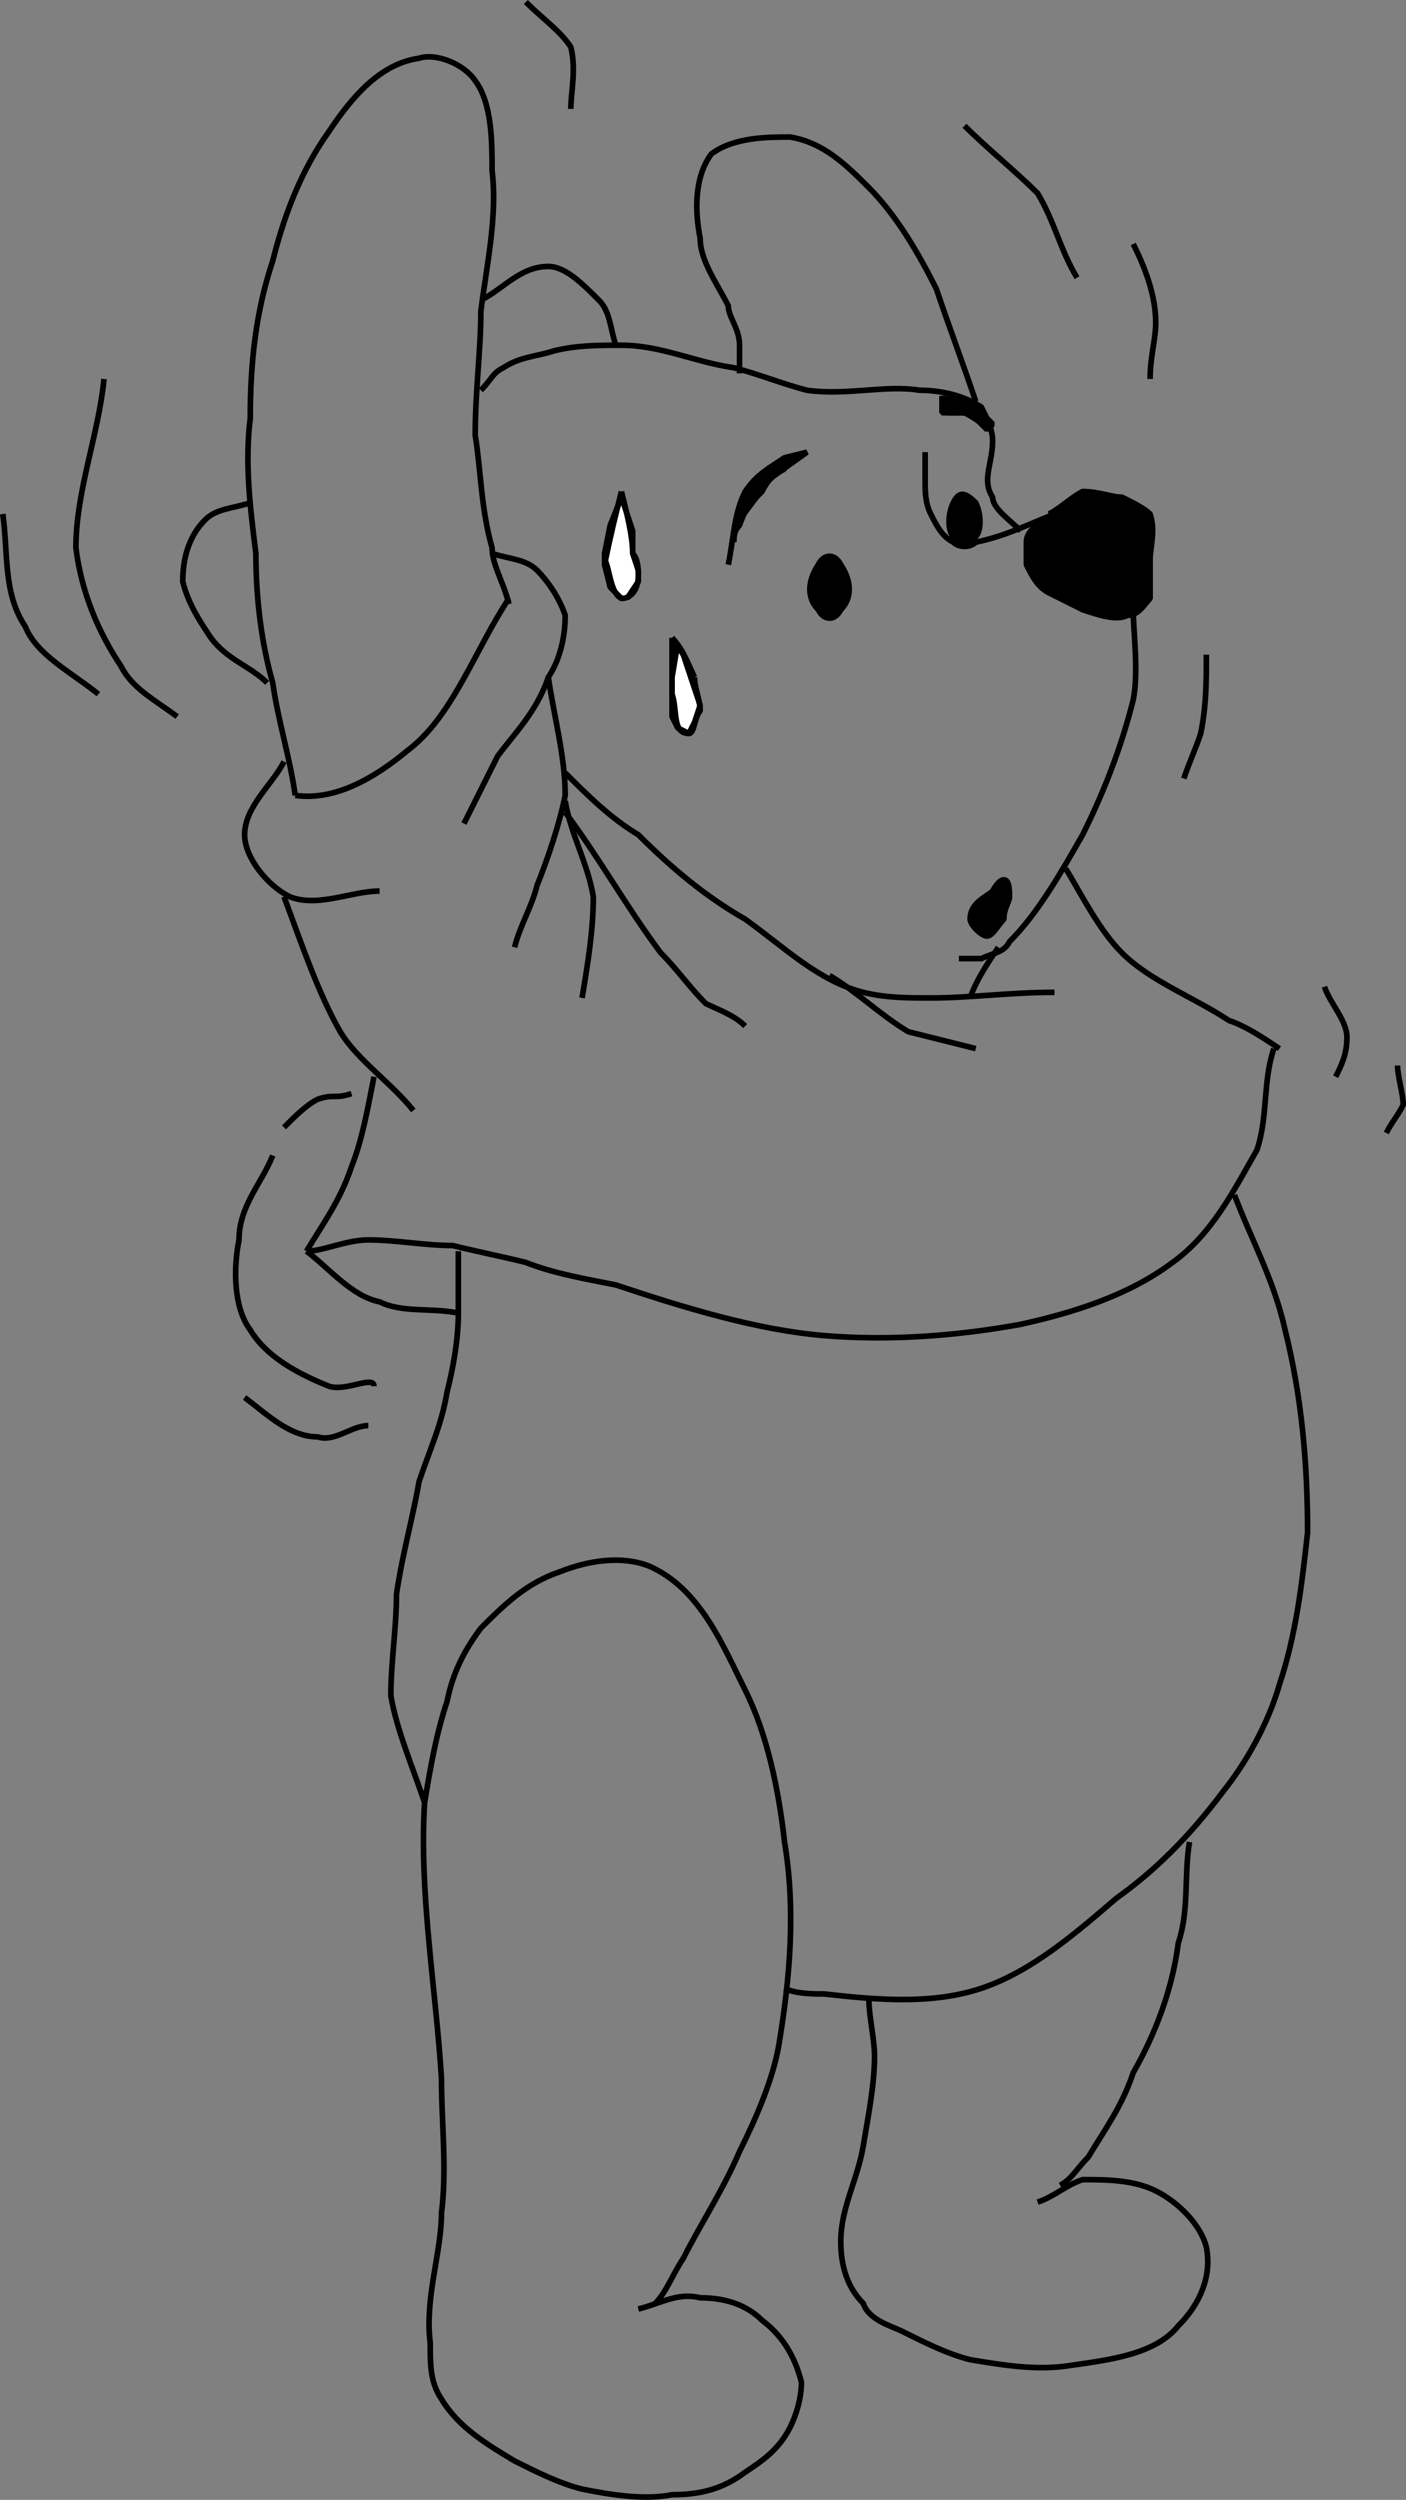 <svg width="249.995" height="444.271" version="1.2" xmlns="http://www.w3.org/2000/svg"><rect width="100%" height="100%" fill="#808080" stroke="none"/><g fill="none" stroke="#000" fill-rule="evenodd" stroke-linejoin="bevel" font-family="'Sans Serif'" font-size="12.5" font-weight="400"><path vector-effect="non-scaling-stroke" d="m120.495 114.354-1 6v7l1 2 2 1 1-2 1-3-1-3-1-3-1-3-2-3m-8-7 2-3v-2l-1-3v-4l-1-3-1-3-2 5-1 5v2l1 4 2 2" fill="#fff"/><path d="M173.495 71.354c-2-6-5-14-7-20-3-6-7-13-12-18-4-4-8-8-14-9-4 0-10 0-14 3-3 4-3 10-2 15 0 4 3 8 5 12 0 2 2 4 2 7v5m-46-13c4-2 7-6 12-6 3 0 6 3 9 6 2 2 2 5 3 8"/><path d="M181.495 94.354c-2-2-5-4-5-6-2-3 0-6 0-10 0-2-1-4-2-6-3-2-7-3-11-3-6-1-13 1-20 0-4-1-9-3-13-4-7-1-13-4-20-4-4 0-8 0-12 1-3 1-6 1-9 3-2 1-2 2-4 4"/><path vector-effect="non-scaling-stroke" d="M187.495 91.354c-5 2-9 4-14 5-1 1-3 1-4 0-2-1-3-3-4-5s-1-4-1-6v-5m12-4c-2-1-3-2-5-3h-4v-3m-38 30c1-5 1-9 3-13 2-3 4-4 7-6"/><path vector-effect="non-scaling-stroke" d="M141.495 81.354c-1 1-2 1-2 2-2 1-3 2-4 4-2 2-3 3-4 6-1 1-1 2-1 3"/><path vector-effect="non-scaling-stroke" d="M186.495 91.354c2-1 4-3 6-4 3 0 5 1 7 1 2 1 4 2 5 3 1 3 0 6 0 8v7c-1 1-2 3-4 3-2 1-5 0-8-1l-6-3c-2-1-3-3-4-5v-4c0-2 2-3 3-4" fill="#000"/><path vector-effect="non-scaling-stroke" d="M171.495 22.354c4 4 9 8 13 12 3 5 4 10 7 15m10-6c2 4 4 9 4 14 0 3-1 6-1 10m-97 32c1 2 1 6 3 7 2 0 3-2 3-4 0-1 0-3-1-4m0 0c0-3-1-7-2-11"/><path vector-effect="non-scaling-stroke" d="M110.495 87.354c-1 4-2 8-3 13m12 23c1 3 0 7 3 7 1 0 1-3 2-4 0-2-1-4-1-6"/><path vector-effect="non-scaling-stroke" d="M123.495 120.354c-1-2-2-5-4-7m0 0v11"/><path vector-effect="non-scaling-stroke" d="M149.495 108.354c-1 2-3 2-4 0-2-2-2-5 0-8 1-2 3-2 4 0 2 3 2 6 0 8m24-13c-2 2-3 2-4 0-1-1-1-4 0-6s2-2 4 0c1 2 1 5 0 6" fill="#000"/><path vector-effect="non-scaling-stroke" d="M18.495 67.354c-1 10-5 20-5 30 1 8 4 15 8 21 2 4 6 6 10 9m-31-36c1 7 0 14 4 20 2 5 8 8 13 12"/><path d="M44.495 89.354c-3 1-6 1-8 3-3 3-4 7-4 11 1 4 3 7 5 10 3 4 7 5 10 8"/><path d="M52.495 141.354c-1-7-3-13-4-20-2-7-3-15-3-23-1-8-2-16-1-24 0-10 1-19 4-28 2-8 5-16 10-23 4-6 9-12 16-13 3-1 8 1 10 4 3 4 3 11 3 16 1 8-1 17-2 25 0 7-1 14-1 22 1 6 1 13 3 20 0 3 2 6 3 10m3-107c3 3 6 5 8 8 1 4 0 8 0 11"/><path d="M90.495 106.354c-6 9-10 21-18 27-6 5-13 9-20 8"/><path d="m82.495 146.354 6-12c3-4 7-8 9-14 2-3 3-7 3-11-1-3-3-6-5-8s-5-2-8-3m-37 37c-2 4-7 8-7 13 0 4 4 9 8 11 5 2 11-1 16-1"/><path d="M97.495 120.354c1 7 3 14 3 21-1 5-3 11-5 16-1 4-3 7-4 11m9-26c1 6 4 11 5 17 0 6-1 12-2 18"/><path d="M100.495 144.354c6 8 11 17 17 25 3 3 5 6 8 9 2 1 5 2 7 4m69-74c0 4 1 11 0 16-2 8-5 16-9 24-4 7-8 14-13 19-1 2-3 2-5 3h-4"/><path d="M177.495 168.354c-2 3-4 6-5 9"/><path d="M176.495 158.354c-1 1-4 2-4 5 0 1 2 3 3 3s2-2 3-3c0-2 1-3 1-4s0-3-1-3-2 2-2 2" fill="#000"/><path d="M187.495 176.354c-8 0-15 1-22 1-4 0-8 0-12-1-8-2-14-8-21-13-7-4-13-9-19-15-5-3-9-7-13-11"/><path d="M147.495 173.354c5 3 9 7 14 10l12 3m16-32c3 5 6 11 10 15 5 5 13 8 19 12 3 1 6 3 9 5m-1 0c-2 6-1 12-3 18-4 7-8 15-15 20-8 6-18 9-27 11-11 2-23 3-35 2s-25-5-37-9c-5-1-11-2-16-4-4-1-9-2-13-3-5 0-10-1-15-1-4 0-8 2-11 2m0 0c4 3 8 8 13 9 4 2 9 1 14 2m-31-74c3 8 6 17 10 24 3 5 9 9 13 14m-7-6c-1 5-2 11-4 16-2 6-5 10-8 15m165-10c3 8 7 15 9 24 3 12 4 24 4 36-1 9-2 18-5 27-2 7-6 14-10 19-6 8-12 14-19 19-7 6-15 13-24 16s-19 2-28 1c-2 0-5 0-7-1"/><path d="M81.495 222.354v11c0 5-1 10-2 14-1 6-3 10-5 16-1 6-3 13-4 20 0 6-1 12-1 18 1 6 4 13 6 19"/><path d="M113.495 410.354c4-1 7-3 11-2 4 0 8 1 11 4 4 3 6 7 7 11 0 3-1 6-2 8-2 4-5 6-8 8-4 3-8 4-13 4-5 1-11 0-16-1-4-1-8-3-12-5-5-3-10-6-13-11-2-3-2-6-2-10-1-8 2-16 2-23 1-8 0-16 0-24-1-16-4-33-3-49 1-6 2-12 4-18 1-5 3-9 6-13 4-4 8-8 14-10 5-2 11-3 16-1 9 4 13 14 17 22s6 18 7 27c2 12 1 24-1 36-1 6-4 13-7 19-3 7-7 13-10 19-2 3-3 6-5 8m95-82c-1 6 0 12-2 18-1 8-4 16-8 23-2 6-5 10-8 15-2 2-3 4-5 5"/><path d="M184.495 391.354c3-1 5-3 8-4 4 0 9 0 13 2s8 6 9 10c1 5-1 10-5 14-4 5-12 6-19 7-6 1-12 0-18-1-4-1-8-3-12-5-2-1-6-2-7-5-3-3-4-7-4-11 0-6 3-11 4-17s2-11 2-16c0-3-1-7-1-10"/><path vector-effect="non-scaling-stroke" d="M62.495 194.354c-3 1-3 0-6 1-2 1-4 3-6 5m-2 5c-2 5-6 9-6 15-1 5-1 12 2 16 3 5 9 8 14 10 3 1 8-2 8 0m-23 2c4 3 8 7 13 7 3 1 6-2 9-2m149-137c0 5 0 9-1 14-1 3-2 5-3 8m25 37c1 3 4 6 4 9s-1 5-2 7m11-2c0 2 1 5 1 7-1 2-2 3-3 5"/><path vector-effect="non-scaling-stroke" d="m131.495 92.354 3-4 2-3 7-5-4 1-4 3-3 4-1 4m37-22 4 1 4 4-1 1-3-3h-4" fill="#000"/><path vector-effect="non-scaling-stroke" d="m168.495 70.354 3 1-3 2-1-3" fill="#000"/></g></svg>
